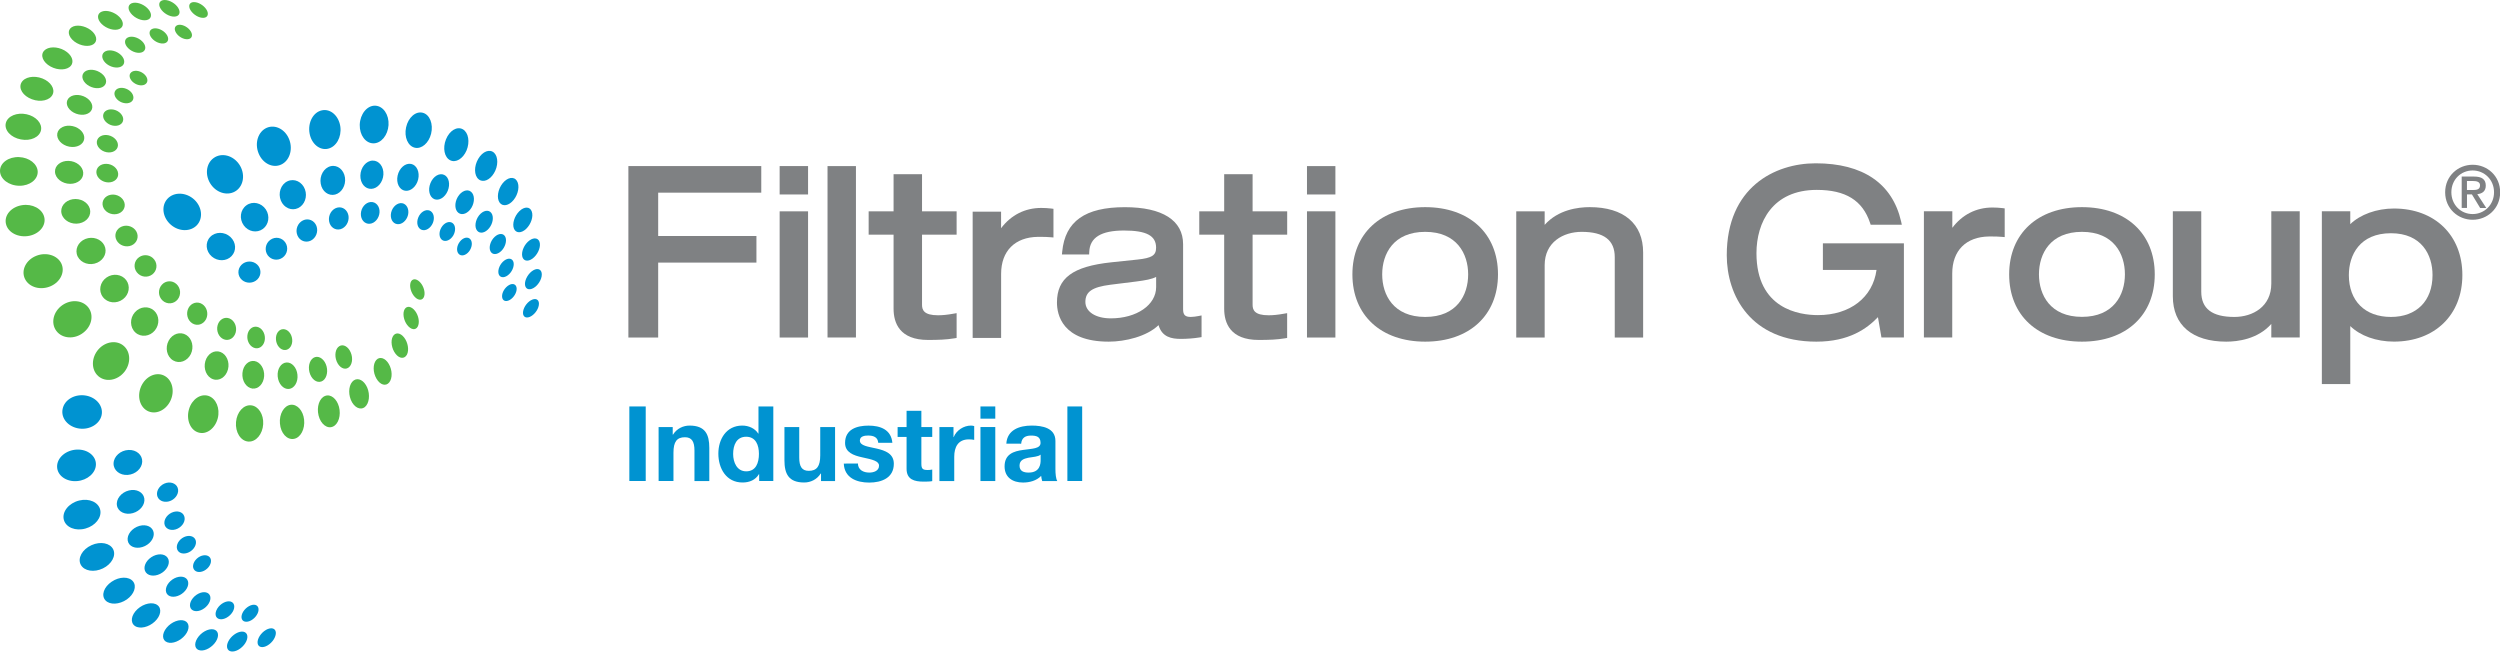 <?xml version="1.0" encoding="utf-8"?>
<!-- Generator: Adobe Illustrator 15.1.0, SVG Export Plug-In . SVG Version: 6.00 Build 0)  -->
<!DOCTYPE svg PUBLIC "-//W3C//DTD SVG 1.1//EN" "http://www.w3.org/Graphics/SVG/1.1/DTD/svg11.dtd">
<svg version="1.1" id="Ebene_1" xmlns:serif="http://www.serif.com/"
	 xmlns="http://www.w3.org/2000/svg" xmlns:xlink="http://www.w3.org/1999/xlink" x="0px" y="0px" width="250px" height="65.2px"
	 viewBox="0 0 250 65.2" enable-background="new 0 0 250 65.2" xml:space="preserve">
<g transform="matrix(4.167,0,0,4.167,0,0)">
	<path fill="#0093D1" d="M10.346,3.208c-0.055,0.225-0.229,0.374-0.39,0.337C9.791,3.508,9.694,3.291,9.745,3.057
		c0.051-0.239,0.234-0.398,0.404-0.35C10.315,2.752,10.402,2.978,10.346,3.208z"/>
	<path fill="#0093D1" d="M9.324,3.002C9.308,3.246,9.148,3.44,8.963,3.44c-0.188,0.001-0.336-0.196-0.33-0.445
		c0.008-0.257,0.175-0.465,0.37-0.459C9.198,2.543,9.339,2.753,9.324,3.002z"/>
	<path fill="#0093D1" d="M8.168,3.042C8.2,3.291,8.069,3.525,7.871,3.569C7.672,3.615,7.473,3.452,7.429,3.2
		c-0.046-0.26,0.088-0.511,0.3-0.553C7.938,2.605,8.133,2.785,8.168,3.042z"/>
	<path fill="#0093D1" d="M6.945,3.358C7.033,3.598,6.943,3.861,6.746,3.95C6.548,4.041,6.308,3.926,6.208,3.686
		C6.105,3.44,6.19,3.16,6.401,3.067C6.61,2.977,6.855,3.109,6.945,3.358z"/>
	<path fill="#0093D1" d="M5.746,3.953c0.141,0.216,0.106,0.492-0.075,0.622c-0.182,0.131-0.45,0.071-0.602-0.138
		C4.912,4.221,4.936,3.929,5.129,3.791C5.321,3.654,5.599,3.729,5.746,3.953z"/>
	<path fill="#0093D1" d="M4.665,4.793C4.852,4.97,4.877,5.241,4.726,5.403c-0.151,0.161-0.428,0.16-0.623-0.007
		C3.901,5.224,3.861,4.942,4.019,4.77C4.179,4.598,4.47,4.61,4.665,4.793z"/>
	<path fill="#0093D1" d="M12.777,7.189c0.105-0.041,0.174,0.023,0.153,0.139c-0.019,0.114-0.117,0.237-0.22,0.278
		c-0.103,0.041-0.174-0.017-0.157-0.131C12.57,7.358,12.671,7.229,12.777,7.189z"/>
	<path fill="#0093D1" d="M12.802,6.484c0.113-0.063,0.203-0.013,0.2,0.107C13,6.709,12.91,6.853,12.8,6.914
		c-0.11,0.062-0.2,0.018-0.202-0.099C12.597,6.697,12.689,6.547,12.802,6.484z"/>
	<path fill="#0093D1" d="M12.705,5.771c0.119-0.087,0.231-0.057,0.25,0.065c0.019,0.119-0.06,0.284-0.175,0.369
		c-0.115,0.085-0.225,0.06-0.248-0.057C12.509,6.028,12.586,5.858,12.705,5.771z"/>
	<path fill="#0093D1" d="M12.465,5.066c0.121-0.116,0.255-0.111,0.297,0.011c0.043,0.118-0.018,0.302-0.134,0.414
		c-0.116,0.111-0.246,0.11-0.294-0.003C12.287,5.372,12.345,5.182,12.465,5.066z"/>
	<path fill="#0093D1" d="M12.061,4.4c0.117-0.147,0.272-0.174,0.344-0.059c0.071,0.112,0.035,0.316-0.079,0.457
		c-0.112,0.139-0.261,0.168-0.336,0.064C11.914,4.755,11.945,4.547,12.061,4.4z"/>
	<path fill="#0093D1" d="M11.477,3.812c0.105-0.181,0.278-0.245,0.382-0.144c0.102,0.099,0.099,0.319-0.005,0.489
		c-0.101,0.169-0.266,0.234-0.37,0.143C11.376,4.209,11.372,3.99,11.477,3.812z"/>
	<path fill="#0093D1" d="M10.702,3.346c0.085-0.213,0.267-0.322,0.406-0.243c0.135,0.078,0.173,0.305,0.088,0.508
		c-0.085,0.198-0.258,0.303-0.392,0.235C10.665,3.778,10.619,3.554,10.702,3.346z"/>
	<path fill="#0093D1" d="M10.035,4.306C9.993,4.479,9.852,4.599,9.719,4.577C9.583,4.554,9.503,4.393,9.542,4.214
		c0.04-0.182,0.186-0.308,0.325-0.28C10.002,3.962,10.077,4.129,10.035,4.306z"/>
	<path fill="#0093D1" d="M9.201,4.189C9.19,4.373,9.062,4.525,8.913,4.532C8.762,4.54,8.643,4.398,8.648,4.21
		c0.006-0.191,0.139-0.353,0.295-0.356C9.098,3.851,9.212,4.002,9.201,4.189z"/>
	<path fill="#0093D1" d="M8.279,4.263c0.026,0.185-0.08,0.365-0.236,0.406c-0.158,0.041-0.314-0.073-0.346-0.26
		c-0.034-0.19,0.074-0.381,0.239-0.421C8.1,3.949,8.253,4.075,8.279,4.263z"/>
	<path fill="#0093D1" d="M7.318,4.544C7.383,4.72,7.31,4.92,7.154,4.994c-0.155,0.074-0.34-0.004-0.413-0.179
		c-0.074-0.18-0.003-0.391,0.16-0.466C7.065,4.274,7.251,4.363,7.318,4.544z"/>
	<path fill="#0093D1" d="M6.38,5.027c0.103,0.157,0.071,0.365-0.073,0.468C6.164,5.599,5.96,5.562,5.85,5.409
		C5.736,5.252,5.764,5.035,5.914,4.927C6.063,4.819,6.273,4.866,6.38,5.027z"/>
	<path fill="#0093D1" d="M5.53,5.687c0.139,0.129,0.149,0.333,0.026,0.46c-0.12,0.126-0.331,0.131-0.473,0.009
		C4.937,6.031,4.918,5.82,5.043,5.687C5.17,5.555,5.389,5.556,5.53,5.687z"/>
	<path fill="#0093D1" d="M12.217,6.84c0.097-0.054,0.179-0.014,0.182,0.086c0.003,0.098-0.072,0.22-0.167,0.273
		c-0.096,0.054-0.178,0.019-0.183-0.079C12.042,7.02,12.118,6.895,12.217,6.84z"/>
	<path fill="#0093D1" d="M12.103,6.252c0.101-0.074,0.2-0.053,0.222,0.048c0.02,0.099-0.042,0.236-0.14,0.308
		c-0.097,0.072-0.197,0.055-0.221-0.041C11.94,6.468,12.001,6.327,12.103,6.252z"/>
	<path fill="#0093D1" d="M11.868,5.687c0.1-0.096,0.217-0.096,0.26,0c0.041,0.094-0.004,0.246-0.101,0.339
		c-0.098,0.093-0.212,0.095-0.257,0.004C11.724,5.938,11.767,5.784,11.868,5.687z"/>
	<path fill="#0093D1" d="M11.497,5.168c0.096-0.12,0.228-0.146,0.294-0.057c0.064,0.086,0.041,0.25-0.053,0.365
		c-0.093,0.115-0.22,0.142-0.287,0.06C11.382,5.453,11.403,5.289,11.497,5.168z"/>
	<path fill="#0093D1" d="M10.985,4.727c0.085-0.144,0.229-0.2,0.319-0.125c0.089,0.073,0.093,0.244,0.01,0.383
		c-0.083,0.137-0.221,0.192-0.311,0.124C10.91,5.04,10.902,4.869,10.985,4.727z"/>
	<path fill="#0093D1" d="M10.329,4.397c0.065-0.165,0.214-0.255,0.331-0.2c0.114,0.053,0.15,0.227,0.084,0.385
		c-0.066,0.157-0.209,0.244-0.322,0.197C10.307,4.73,10.264,4.56,10.329,4.397z"/>
	<path fill="#0093D1" d="M9.792,5.159c-0.034,0.136-0.148,0.234-0.258,0.22C9.422,5.366,9.356,5.243,9.386,5.103
		c0.032-0.141,0.15-0.243,0.264-0.227C9.761,4.895,9.824,5.021,9.792,5.159z"/>
	<path fill="#0093D1" d="M9.108,5.096C9.099,5.237,8.996,5.36,8.874,5.37C8.752,5.38,8.655,5.273,8.66,5.129
		c0.005-0.146,0.112-0.273,0.238-0.281C9.023,4.84,9.117,4.952,9.108,5.096z"/>
	<path fill="#0093D1" d="M8.364,5.182c0.019,0.141-0.066,0.282-0.192,0.318c-0.127,0.035-0.25-0.048-0.274-0.189
		C7.872,5.166,7.959,5.018,8.091,4.983C8.222,4.949,8.342,5.039,8.364,5.182z"/>
	<path fill="#0093D1" d="M7.595,5.425C7.644,5.558,7.583,5.713,7.46,5.774C7.335,5.835,7.191,5.78,7.137,5.648
		C7.081,5.513,7.141,5.352,7.271,5.289C7.399,5.227,7.545,5.289,7.595,5.425z"/>
	<path fill="#0093D1" d="M6.848,5.82C6.927,5.938,6.897,6.1,6.782,6.182C6.667,6.265,6.509,6.242,6.425,6.127
		C6.34,6.009,6.368,5.842,6.487,5.756C6.606,5.67,6.768,5.699,6.848,5.82z"/>
	<path fill="#0093D1" d="M6.17,6.347c0.104,0.097,0.107,0.256,0.009,0.356S5.917,6.812,5.809,6.72
		c-0.11-0.094-0.118-0.257-0.017-0.362C5.894,6.253,6.064,6.249,6.17,6.347z"/>
	<path fill="#0093D1" d="M11.038,5.796c0.078-0.099,0.191-0.123,0.25-0.054c0.058,0.068,0.042,0.199-0.034,0.295
		c-0.077,0.096-0.187,0.121-0.246,0.056C10.946,6.028,10.959,5.895,11.038,5.796z"/>
	<path fill="#0093D1" d="M10.592,5.46c0.068-0.116,0.188-0.164,0.266-0.109c0.078,0.055,0.084,0.191,0.018,0.303
		c-0.067,0.11-0.183,0.159-0.261,0.108C10.535,5.71,10.524,5.575,10.592,5.46z"/>
	<path fill="#0093D1" d="M10.037,5.221c0.052-0.131,0.176-0.206,0.272-0.168c0.097,0.038,0.131,0.172,0.078,0.299
		c-0.052,0.124-0.17,0.198-0.266,0.164C10.023,5.482,9.985,5.35,10.037,5.221z"/>
	<path fill="#0093D1" d="M2.471,13.64c0.208-0.101,0.318-0.303,0.247-0.454c-0.072-0.153-0.305-0.202-0.522-0.103
		c-0.223,0.101-0.34,0.313-0.258,0.469C2.02,13.706,2.259,13.743,2.471,13.64z"/>
	<path fill="#0093D1" d="M2.054,12.683c0.235-0.066,0.39-0.264,0.352-0.444c-0.038-0.184-0.263-0.288-0.505-0.228
		c-0.25,0.062-0.417,0.27-0.37,0.459C1.578,12.658,1.814,12.752,2.054,12.683z"/>
	<path fill="#0093D1" d="M1.849,11.545c0.25-0.019,0.452-0.198,0.453-0.4c0.003-0.205-0.199-0.365-0.454-0.356
		c-0.265,0.01-0.481,0.195-0.478,0.41C1.373,11.412,1.591,11.567,1.849,11.545z"/>
	<path fill="#0093D1" d="M1.901,10.284c0.253,0.035,0.491-0.108,0.537-0.319c0.047-0.212-0.116-0.423-0.371-0.471
		c-0.263-0.049-0.52,0.094-0.564,0.32C1.456,10.037,1.638,10.248,1.901,10.284z"/>
	<path fill="#0093D1" d="M6.191,15.35c-0.037,0.124,0.029,0.202,0.146,0.174c0.115-0.027,0.237-0.146,0.272-0.266
		c0.038-0.12-0.024-0.2-0.138-0.176C6.355,15.105,6.229,15.226,6.191,15.35z"/>
	<path fill="#0093D1" d="M5.472,15.406c-0.06,0.134-0.007,0.237,0.116,0.229c0.121-0.007,0.265-0.118,0.324-0.248
		c0.059-0.13,0.011-0.233-0.108-0.23C5.683,15.16,5.533,15.272,5.472,15.406z"/>
	<path fill="#0093D1" d="M4.734,15.32c-0.088,0.142-0.055,0.273,0.073,0.289c0.124,0.017,0.292-0.081,0.377-0.219
		c0.084-0.137,0.056-0.265-0.065-0.287C4.995,15.081,4.822,15.177,4.734,15.32z"/>
	<path fill="#0093D1" d="M3.998,15.065c-0.119,0.146-0.112,0.303,0.016,0.349c0.124,0.046,0.316-0.033,0.429-0.173
		c0.113-0.139,0.109-0.292-0.009-0.342C4.313,14.848,4.117,14.921,3.998,15.065z"/>
	<path fill="#0093D1" d="M3.299,14.618c-0.154,0.142-0.18,0.323-0.06,0.405c0.118,0.079,0.332,0.029,0.477-0.108
		c0.144-0.136,0.173-0.31,0.063-0.393C3.667,14.436,3.451,14.479,3.299,14.618z"/>
	<path fill="#0093D1" d="M2.681,13.959c-0.19,0.127-0.258,0.329-0.152,0.447c0.105,0.116,0.335,0.104,0.515-0.021
		c0.176-0.124,0.243-0.316,0.148-0.433C3.096,13.832,2.866,13.833,2.681,13.959z"/>
	<path fill="#0093D1" d="M3.478,13.104c0.161-0.078,0.249-0.239,0.198-0.365c-0.051-0.128-0.225-0.172-0.392-0.096
		c-0.169,0.078-0.262,0.247-0.205,0.377C3.135,13.146,3.314,13.183,3.478,13.104z"/>
	<path fill="#0093D1" d="M3.188,12.314c0.177-0.049,0.299-0.206,0.275-0.353c-0.024-0.15-0.189-0.236-0.37-0.191
		c-0.186,0.046-0.315,0.21-0.286,0.364C2.835,12.285,3.008,12.365,3.188,12.314z"/>
	<path fill="#0093D1" d="M3.066,11.397c0.186-0.013,0.341-0.155,0.347-0.317c0.006-0.163-0.139-0.29-0.327-0.282
		c-0.194,0.008-0.357,0.153-0.361,0.324C2.722,11.288,2.877,11.412,3.066,11.397z"/>
	<path fill="#0093D1" d="M5.817,14.715c-0.051,0.115-0.009,0.206,0.094,0.206c0.101,0,0.221-0.09,0.272-0.202
		c0.05-0.11,0.012-0.204-0.087-0.207C5.994,14.511,5.869,14.601,5.817,14.715z"/>
	<path fill="#0093D1" d="M5.215,14.604c-0.073,0.119-0.048,0.233,0.056,0.254c0.101,0.021,0.24-0.056,0.31-0.171
		c0.07-0.114,0.049-0.226-0.049-0.252C5.43,14.41,5.288,14.486,5.215,14.604z"/>
	<path fill="#0093D1" d="M4.63,14.352c-0.098,0.119-0.094,0.253,0.005,0.299c0.099,0.046,0.253-0.012,0.346-0.128
		c0.093-0.115,0.092-0.246-0.002-0.294C4.884,14.18,4.727,14.235,4.63,14.352z"/>
	<path fill="#0093D1" d="M4.091,13.944c-0.123,0.113-0.147,0.266-0.056,0.339c0.09,0.071,0.258,0.04,0.376-0.071
		c0.116-0.109,0.142-0.255,0.057-0.331C4.382,13.806,4.212,13.833,4.091,13.944z"/>
	<path fill="#0093D1" d="M3.629,13.373c-0.147,0.099-0.205,0.263-0.127,0.366c0.077,0.1,0.254,0.099,0.395,0.001
		c0.139-0.098,0.195-0.256,0.124-0.356C3.95,13.281,3.775,13.275,3.629,13.373z"/>
	<path fill="#0093D1" d="M4.261,12.687c0.126-0.06,0.199-0.193,0.161-0.298c-0.036-0.107-0.171-0.147-0.301-0.087
		c-0.132,0.061-0.206,0.198-0.166,0.306C3.996,12.713,4.134,12.748,4.261,12.687z"/>
	<path fill="#0093D1" d="M4.055,12.032c0.137-0.037,0.234-0.165,0.219-0.285c-0.016-0.122-0.141-0.193-0.28-0.159
		c-0.142,0.036-0.243,0.168-0.225,0.292C3.787,12.002,3.916,12.07,4.055,12.032z"/>
	<path fill="#0093D1" d="M4.724,13.406c-0.099,0.091-0.121,0.219-0.049,0.284c0.07,0.064,0.204,0.043,0.3-0.048
		c0.094-0.088,0.117-0.212,0.051-0.277C4.957,13.298,4.822,13.316,4.724,13.406z"/>
	<path fill="#0093D1" d="M4.373,12.913c-0.116,0.079-0.164,0.215-0.105,0.303c0.057,0.086,0.196,0.09,0.309,0.012
		c0.111-0.078,0.158-0.209,0.104-0.295C4.626,12.846,4.488,12.836,4.373,12.913z"/>
	<path fill="#7F8183" d="M15.795,8.1H15.08V3.986h3.189v0.638h-2.474v1.04h2.358v0.638h-2.358V8.1z"/>
	<path fill="#7F8183" d="M19.392,4.667h-0.682V3.986h0.682V4.667z M19.392,8.1h-0.682V5.071h0.682V8.1z"/>
	<path fill="#7F8183" d="M32.047,4.667h-0.682V3.986h0.682V4.667z M32.047,8.1h-0.682V5.071h0.682V8.1z"/>
	<rect x="19.859" y="3.986" fill="#7F8183" width="0.682" height="4.113"/>
	<path fill="#7F8183" d="M22.272,8.158c-0.683,0-0.828-0.408-0.828-0.75V5.631h-0.598v-0.56h0.598V4.18h0.683v0.892h0.83v0.56h-0.83
		v1.683c0,0.124,0.045,0.251,0.384,0.251c0.106,0,0.221-0.011,0.37-0.038l0.076-0.013V8.11l-0.053,0.009
		C22.716,8.151,22.515,8.158,22.272,8.158z"/>
	<path fill="#7F8183" d="M30.206,8.158c-0.684,0-0.828-0.408-0.828-0.75V5.631H28.78v-0.56h0.598V4.18h0.682v0.892h0.83v0.56h-0.83
		v1.683c0,0.124,0.046,0.251,0.384,0.251c0.106,0,0.22-0.011,0.37-0.038l0.075-0.013V8.11l-0.053,0.009
		C30.65,8.151,30.45,8.158,30.206,8.158z"/>
	<path fill="#7F8183" d="M27.744,6.646c-0.105,0.054-0.255,0.081-0.47,0.109l-0.625,0.078c-0.439,0.056-0.602,0.169-0.602,0.412
		c0,0.236,0.245,0.395,0.611,0.395c0.62,0,1.087-0.322,1.087-0.75V6.646z M26.608,8.199c-1.122,0-1.243-0.656-1.243-0.938
		c0-0.587,0.377-0.867,1.303-0.966l0.63-0.066c0.346-0.037,0.446-0.101,0.446-0.285c0-0.288-0.23-0.412-0.772-0.412
		c-0.547,0-0.819,0.168-0.832,0.513l-0.003,0.062h-0.653l0.007-0.07c0.071-0.727,0.549-1.065,1.503-1.065
		c0.901,0,1.398,0.316,1.398,0.889v1.56c0,0.137,0.049,0.185,0.185,0.185c0.056,0,0.131-0.011,0.181-0.021l0.077-0.015v0.52
		l-0.054,0.009c-0.127,0.021-0.296,0.034-0.443,0.034c-0.221,0-0.452-0.042-0.535-0.33C27.52,8.075,27.004,8.199,26.608,8.199z"/>
	<path fill="#7F8183" d="M34.202,5.564c-0.761,0-1.032,0.527-1.032,1.021c0,0.493,0.271,1.021,1.032,1.021
		c0.761,0,1.031-0.527,1.031-1.021C35.233,6.092,34.962,5.564,34.202,5.564z M34.202,8.199c-1.061,0-1.747-0.633-1.747-1.614
		c0-0.981,0.685-1.614,1.747-1.614c1.061,0,1.747,0.633,1.747,1.614C35.948,7.566,35.263,8.199,34.202,8.199z"/>
	<path fill="#7F8183" d="M39.433,8.1h-0.682V6.17c0-0.407-0.259-0.606-0.794-0.606c-0.442,0-0.888,0.247-0.888,0.799V8.1h-0.682
		V5.071h0.682v0.325c0.326-0.366,0.805-0.425,1.081-0.425c0.815,0,1.282,0.396,1.282,1.088V8.1z"/>
	<path fill="#7F8183" d="M24.024,8.109h-0.682V5.08h0.682v0.397c0.238-0.316,0.574-0.487,0.963-0.487
		c0.078,0,0.166,0.005,0.238,0.014l0.056,0.007v0.688l-0.07-0.006c-0.064-0.006-0.146-0.009-0.242-0.009H24.91
		c-0.555,0.007-0.885,0.34-0.885,0.888V8.109z"/>
	<path fill="#7F8183" d="M43.59,8.199c-1.587,0-2.151-1.116-2.151-2.073c0-1.629,1.15-2.207,2.134-2.207
		c1.132,0,1.841,0.482,2.05,1.395l0.017,0.079h-0.747l-0.015-0.044c-0.18-0.54-0.586-0.792-1.279-0.792
		c-1.066,0-1.447,0.784-1.447,1.519c0,1.341,1.031,1.486,1.475,1.486c0.772,0,1.316-0.423,1.406-1.084h-1.287V5.839h1.944v2.26
		h-0.539l-0.084-0.488C44.803,7.887,44.372,8.199,43.59,8.199z"/>
	<path fill="#7F8183" d="M49.963,5.564c-0.761,0-1.032,0.527-1.032,1.02c0,0.494,0.271,1.02,1.032,1.02
		c0.76,0,1.031-0.527,1.031-1.02C50.994,6.091,50.725,5.564,49.963,5.564z M49.963,8.199c-1.061,0-1.747-0.633-1.747-1.614
		c0-0.98,0.686-1.614,1.747-1.614c1.061,0,1.747,0.633,1.747,1.614C51.71,7.565,51.024,8.199,49.963,8.199z"/>
	<path fill="#7F8183" d="M53.426,8.199c-0.815,0-1.282-0.397-1.282-1.088V5.07h0.682V7c0,0.407,0.259,0.606,0.794,0.606
		c0.442,0,0.887-0.247,0.887-0.8V5.07h0.682v3.029h-0.682V7.774C54.183,8.139,53.701,8.199,53.426,8.199z"/>
	<path fill="#7F8183" d="M57.378,5.597c-0.745,0-1.01,0.519-1.01,1.005c0,0.619,0.387,1.004,1.01,1.004
		c0.615,0,0.998-0.385,0.998-1.004C58.377,6.116,58.114,5.597,57.378,5.597z M56.401,9.217H55.72V5.07h0.682v0.309
		c0.239-0.231,0.631-0.375,1.048-0.375c0.982,0,1.642,0.642,1.642,1.597s-0.66,1.597-1.642,1.597c-0.425,0-0.81-0.14-1.048-0.373
		V9.217z"/>
	<path fill="#7F8183" d="M46.852,8.099H46.17V5.07h0.682v0.397c0.238-0.316,0.574-0.487,0.963-0.487
		c0.077,0,0.167,0.005,0.238,0.014l0.056,0.007V5.69l-0.071-0.006c-0.064-0.006-0.146-0.009-0.242-0.009h-0.061
		c-0.554,0.007-0.885,0.339-0.885,0.888V8.099L46.852,8.099z"/>
	<path fill="#7F8183" d="M59.338,4.56c0.095,0,0.178-0.009,0.178-0.114c0-0.088-0.092-0.102-0.167-0.102h-0.147V4.56H59.338z
		 M59.321,4.665h-0.118v0.325h-0.127V4.237h0.295c0.186,0,0.283,0.064,0.283,0.217c0,0.138-0.088,0.194-0.204,0.206l0.216,0.331
		h-0.147L59.321,4.665z M59.339,4.091c-0.287,0-0.511,0.224-0.511,0.523s0.225,0.523,0.511,0.523c0.283,0,0.513-0.224,0.513-0.523
		C59.853,4.315,59.623,4.091,59.339,4.091z M59.339,3.954c0.349,0,0.66,0.266,0.66,0.66c0,0.394-0.312,0.66-0.66,0.66
		c-0.348,0-0.66-0.266-0.66-0.66C58.68,4.219,58.992,3.954,59.339,3.954z"/>
	<path fill="#55B947" d="M0.638,2.742C0.863,2.791,1.017,2.96,0.984,3.124C0.951,3.29,0.736,3.392,0.501,3.346
		C0.261,3.302,0.097,3.123,0.14,2.952C0.183,2.784,0.407,2.692,0.638,2.742z"/>
	<path fill="#55B947" d="M0.458,3.77c0.243,0.009,0.441,0.164,0.447,0.349c0.005,0.187-0.188,0.34-0.437,0.339
		C0.211,4.457-0.001,4.295,0,4.099C0.001,3.906,0.208,3.76,0.458,3.77z"/>
	<path fill="#55B947" d="M0.527,4.924c0.249-0.04,0.485,0.086,0.534,0.283c0.051,0.198-0.107,0.401-0.358,0.452
		C0.444,5.711,0.19,5.583,0.143,5.373C0.095,5.165,0.27,4.965,0.527,4.924z"/>
	<path fill="#55B947" d="M0.873,6.138c0.238-0.094,0.503-0.011,0.598,0.183C1.566,6.517,1.457,6.76,1.221,6.866
		C0.977,6.975,0.695,6.897,0.597,6.689C0.5,6.482,0.627,6.234,0.873,6.138z"/>
	<path fill="#55B947" d="M1.498,7.322c0.213-0.147,0.489-0.119,0.624,0.059c0.134,0.178,0.082,0.447-0.124,0.604
		C1.788,8.149,1.495,8.131,1.353,7.942C1.211,7.753,1.279,7.474,1.498,7.322z"/>
	<path fill="#55B947" d="M2.365,8.381c0.173-0.192,0.443-0.225,0.608-0.077c0.165,0.147,0.171,0.423,0.01,0.623
		c-0.167,0.206-0.447,0.253-0.624,0.1C2.183,8.872,2.188,8.58,2.365,8.381z"/>
	<path fill="#55B947" d="M3.407,9.232c0.123-0.225,0.37-0.315,0.552-0.207c0.182,0.106,0.239,0.37,0.129,0.597
		C3.974,9.856,3.724,9.963,3.53,9.856C3.335,9.746,3.281,9.464,3.407,9.232z"/>
	<path fill="#55B947" d="M4.536,9.819c0.071-0.241,0.281-0.38,0.467-0.318C5.186,9.563,5.286,9.8,5.226,10.038
		c-0.063,0.244-0.27,0.401-0.464,0.341C4.565,10.322,4.463,10.067,4.536,9.819z"/>
	<path fill="#55B947" d="M5.664,10.126c0.022-0.242,0.185-0.418,0.363-0.399C6.202,9.745,6.33,9.945,6.316,10.18
		c-0.014,0.239-0.172,0.428-0.354,0.417C5.776,10.586,5.642,10.373,5.664,10.126z"/>
	<path fill="#55B947" d="M6.718,10.164c-0.02-0.229,0.096-0.427,0.256-0.45c0.156-0.02,0.301,0.138,0.324,0.357
		c0.025,0.224-0.083,0.432-0.244,0.461C6.889,10.562,6.736,10.397,6.718,10.164z"/>
	<path fill="#55B947" d="M7.645,9.971C7.594,9.765,7.664,9.555,7.801,9.502c0.133-0.053,0.281,0.064,0.334,0.261
		c0.053,0.2-0.01,0.413-0.144,0.474C7.855,10.3,7.697,10.18,7.645,9.971z"/>
	<path fill="#55B947" d="M8.42,9.597C8.346,9.416,8.379,9.208,8.488,9.13c0.108-0.077,0.251,0,0.325,0.172
		c0.073,0.172,0.048,0.38-0.057,0.466C8.646,9.854,8.495,9.777,8.42,9.597z"/>
	<path fill="#55B947" d="M4.554,0.21C4.512,0.105,4.573,0.035,4.69,0.053c0.114,0.016,0.24,0.112,0.283,0.212
		C5.017,0.368,4.96,0.441,4.846,0.427C4.729,0.413,4.599,0.315,4.554,0.21z"/>
	<path fill="#55B947" d="M9.035,9.088C8.946,8.937,8.946,8.737,9.029,8.64C9.111,8.547,9.245,8.589,9.33,8.733
		c0.086,0.145,0.092,0.343,0.012,0.443C9.261,9.278,9.123,9.24,9.035,9.088z"/>
	<path fill="#55B947" d="M3.851,0.203C3.785,0.091,3.832,0.001,3.952,0C4.07,0,4.217,0.086,4.279,0.194
		c0.064,0.109,0.024,0.2-0.093,0.205C4.068,0.403,3.916,0.315,3.851,0.203z"/>
	<path fill="#55B947" d="M9.492,8.49c-0.095-0.122-0.124-0.31-0.064-0.417c0.057-0.104,0.178-0.093,0.27,0.026
		C9.79,8.216,9.821,8.4,9.767,8.508C9.71,8.619,9.587,8.613,9.492,8.49z"/>
	<path fill="#55B947" d="M3.139,0.318c-0.091-0.116-0.064-0.229,0.058-0.25c0.12-0.021,0.286,0.053,0.373,0.165
		c0.088,0.112,0.066,0.224-0.05,0.249C3.402,0.508,3.23,0.435,3.139,0.318z"/>
	<path fill="#55B947" d="M9.805,7.837C9.707,7.741,9.658,7.569,9.695,7.456c0.036-0.11,0.141-0.124,0.235-0.03
		c0.094,0.093,0.144,0.259,0.11,0.373C10.008,7.916,9.902,7.933,9.805,7.837z"/>
	<path fill="#55B947" d="M2.44,0.576C2.321,0.459,2.323,0.324,2.444,0.278c0.117-0.046,0.303,0.011,0.417,0.124
		c0.114,0.114,0.117,0.244,0.004,0.294C2.751,0.746,2.56,0.693,2.44,0.576z"/>
	<path fill="#55B947" d="M9.989,7.157C9.893,7.085,9.828,6.93,9.845,6.815c0.017-0.114,0.107-0.146,0.199-0.075
		c0.093,0.07,0.157,0.219,0.143,0.334C10.173,7.19,10.084,7.228,9.989,7.157z"/>
	<path fill="#55B947" d="M1.786,0.997c-0.15-0.113-0.18-0.267-0.067-0.342c0.109-0.073,0.314-0.042,0.458,0.067
		c0.142,0.109,0.175,0.258,0.072,0.335C2.143,1.134,1.936,1.109,1.786,0.997z"/>
	<path fill="#55B947" d="M1.212,1.596C1.029,1.495,0.96,1.325,1.059,1.217C1.155,1.113,1.375,1.111,1.548,1.21
		C1.72,1.309,1.789,1.471,1.701,1.578C1.612,1.686,1.393,1.696,1.212,1.596z"/>
	<path fill="#55B947" d="M0.766,2.382C0.551,2.303,0.438,2.123,0.513,1.984c0.074-0.138,0.301-0.18,0.504-0.101
		c0.201,0.079,0.31,0.25,0.246,0.385C1.199,2.407,0.976,2.461,0.766,2.382z"/>
	<path fill="#55B947" d="M1.742,3.026C1.916,3.063,2.04,3.201,2.021,3.335C2.002,3.47,1.843,3.554,1.663,3.52
		C1.48,3.485,1.35,3.342,1.375,3.202C1.4,3.066,1.565,2.987,1.742,3.026z"/>
	<path fill="#55B947" d="M1.647,3.861c0.184,0.006,0.339,0.131,0.35,0.279C2.009,4.292,1.87,4.413,1.682,4.412
		c-0.19-0.002-0.355-0.131-0.362-0.287C1.312,3.972,1.46,3.854,1.647,3.861z"/>
	<path fill="#55B947" d="M1.744,4.781c0.185-0.03,0.367,0.071,0.412,0.227C2.201,5.165,2.09,5.323,1.904,5.36
		C1.715,5.398,1.522,5.294,1.478,5.13C1.435,4.968,1.557,4.812,1.744,4.781z"/>
	<path fill="#55B947" d="M2.05,5.734c0.175-0.069,0.376-0.001,0.453,0.153c0.078,0.154,0.004,0.339-0.169,0.417
		C2.156,6.384,1.945,6.317,1.864,6.156C1.786,5.995,1.871,5.805,2.05,5.734z"/>
	<path fill="#55B947" d="M2.556,6.66C2.711,6.552,2.92,6.58,3.027,6.72c0.107,0.141,0.075,0.346-0.075,0.46
		C2.798,7.298,2.58,7.276,2.469,7.128C2.357,6.982,2.397,6.771,2.556,6.66z"/>
	<path fill="#55B947" d="M3.238,7.493c0.125-0.141,0.33-0.157,0.459-0.039c0.129,0.117,0.139,0.328,0.021,0.474
		C3.597,8.077,3.386,8.102,3.25,7.98C3.114,7.856,3.11,7.637,3.238,7.493z"/>
	<path fill="#55B947" d="M4.048,8.175C4.138,8.008,4.326,7.95,4.47,8.039c0.142,0.088,0.19,0.292,0.109,0.459
		C4.494,8.669,4.304,8.738,4.154,8.649C4.003,8.559,3.956,8.345,4.048,8.175z"/>
	<path fill="#55B947" d="M4.928,8.667c0.052-0.18,0.215-0.276,0.362-0.22c0.146,0.055,0.227,0.241,0.181,0.418
		C5.424,9.047,5.263,9.154,5.112,9.1C4.957,9.047,4.875,8.85,4.928,8.667z"/>
	<path fill="#55B947" d="M5.818,8.952c0.016-0.184,0.146-0.31,0.288-0.288c0.14,0.022,0.244,0.182,0.233,0.361
		c-0.011,0.182-0.137,0.317-0.282,0.3C5.91,9.306,5.801,9.139,5.818,8.952z"/>
	<path fill="#55B947" d="M6.664,9.033c-0.016-0.177,0.079-0.325,0.21-0.334c0.129-0.01,0.247,0.121,0.264,0.293
		c0.019,0.173-0.071,0.327-0.202,0.342C6.802,9.348,6.68,9.212,6.664,9.033z"/>
	<path fill="#55B947" d="M7.426,8.93C7.385,8.767,7.445,8.606,7.56,8.57c0.112-0.034,0.235,0.064,0.277,0.222
		c0.042,0.159-0.013,0.323-0.125,0.363C7.596,9.197,7.468,9.096,7.426,8.93z"/>
	<path fill="#55B947" d="M8.08,8.674c-0.06-0.145-0.031-0.31,0.064-0.367c0.092-0.057,0.214,0.01,0.273,0.152
		c0.06,0.14,0.035,0.304-0.058,0.366C8.267,8.887,8.14,8.82,8.08,8.674z"/>
	<path fill="#55B947" d="M4.221,0.78C4.164,0.683,4.202,0.601,4.302,0.594C4.401,0.59,4.524,0.661,4.58,0.756
		C4.636,0.85,4.603,0.933,4.506,0.941C4.405,0.95,4.277,0.878,4.221,0.78z"/>
	<path fill="#55B947" d="M3.636,0.908C3.559,0.809,3.579,0.709,3.679,0.685c0.097-0.024,0.236,0.035,0.31,0.131
		c0.074,0.096,0.059,0.195-0.036,0.222C3.856,1.065,3.713,1.007,3.636,0.908z"/>
	<path fill="#55B947" d="M3.077,1.157c-0.1-0.098-0.102-0.214-0.007-0.259c0.094-0.044,0.246-0.002,0.342,0.094
		C3.507,1.086,3.513,1.2,3.423,1.248C3.332,1.296,3.177,1.255,3.077,1.157z"/>
	<path fill="#55B947" d="M2.567,1.54C2.446,1.448,2.417,1.317,2.503,1.248C2.588,1.182,2.752,1.201,2.87,1.292
		c0.116,0.089,0.147,0.216,0.067,0.286C2.856,1.647,2.69,1.632,2.567,1.54z"/>
	<path fill="#55B947" d="M2.14,2.064c-0.146-0.08-0.205-0.223-0.133-0.316C2.077,1.657,2.248,1.649,2.388,1.73
		c0.139,0.079,0.198,0.215,0.132,0.307C2.454,2.131,2.284,2.144,2.14,2.064z"/>
	<path fill="#55B947" d="M1.826,2.728C1.659,2.667,1.565,2.52,1.617,2.402C1.668,2.287,1.839,2.245,2,2.308
		C2.158,2.37,2.25,2.511,2.204,2.626C2.159,2.742,1.991,2.789,1.826,2.728z"/>
	<path fill="#55B947" d="M2.602,3.246c0.138,0.03,0.237,0.141,0.228,0.251C2.819,3.61,2.697,3.679,2.558,3.653
		C2.415,3.626,2.31,3.509,2.324,3.396C2.338,3.283,2.463,3.217,2.602,3.246z"/>
	<path fill="#55B947" d="M2.556,3.932c0.142,0.004,0.266,0.105,0.279,0.227C2.85,4.28,2.745,4.379,2.601,4.378
		C2.454,4.376,2.325,4.272,2.313,4.147C2.302,4.023,2.411,3.926,2.556,3.932z"/>
	<path fill="#55B947" d="M2.661,4.673C2.802,4.65,2.945,4.733,2.984,4.858c0.04,0.125-0.041,0.251-0.182,0.279
		C2.657,5.165,2.507,5.082,2.469,4.951C2.431,4.822,2.518,4.697,2.661,4.673z"/>
	<path fill="#55B947" d="M2.924,5.436C3.056,5.383,3.212,5.44,3.276,5.562c0.063,0.123,0.012,0.269-0.118,0.327
		C3.024,5.947,2.861,5.891,2.796,5.764C2.73,5.637,2.789,5.489,2.924,5.436z"/>
	<path fill="#55B947" d="M3.338,6.172C3.454,6.09,3.616,6.116,3.701,6.228C3.788,6.34,3.768,6.5,3.655,6.586
		C3.538,6.674,3.373,6.651,3.283,6.534C3.193,6.418,3.219,6.255,3.338,6.172z"/>
	<path fill="#55B947" d="M3.882,6.836c0.093-0.107,0.252-0.114,0.354-0.018c0.103,0.096,0.116,0.259,0.026,0.37
		C4.171,7.299,4.009,7.311,3.902,7.213C3.794,7.115,3.786,6.945,3.882,6.836z"/>
	<path fill="#55B947" d="M4.524,7.39c0.068-0.125,0.215-0.166,0.329-0.092c0.114,0.073,0.155,0.233,0.093,0.36
		C4.88,7.787,4.733,7.834,4.614,7.759C4.495,7.684,4.456,7.518,4.524,7.39z"/>
	<path fill="#55B947" d="M5.223,7.802c0.04-0.138,0.168-0.208,0.286-0.159c0.117,0.048,0.183,0.195,0.148,0.332
		C5.621,8.114,5.494,8.191,5.372,8.143C5.25,8.096,5.183,7.941,5.223,7.802z"/>
	<path fill="#55B947" d="M5.936,8.057c0.012-0.142,0.117-0.237,0.232-0.214c0.115,0.022,0.198,0.152,0.189,0.292
		c-0.009,0.141-0.11,0.241-0.228,0.221C6.011,8.334,5.923,8.201,5.936,8.057z"/>
	<path fill="#55B947" d="M6.623,8.154C6.61,8.014,6.689,7.901,6.796,7.899c0.106-0.002,0.202,0.105,0.216,0.241
		C7.027,8.277,6.952,8.394,6.844,8.4C6.735,8.406,6.635,8.295,6.623,8.154z"/>
	<path fill="#55B947" d="M3.208,1.984C3.107,1.909,3.08,1.796,3.147,1.737c0.066-0.06,0.198-0.048,0.295,0.027
		c0.097,0.074,0.125,0.183,0.062,0.244C3.441,2.07,3.307,2.06,3.208,1.984z"/>
	<path fill="#55B947" d="M2.882,2.439C2.765,2.373,2.713,2.254,2.768,2.175C2.821,2.096,2.956,2.086,3.07,2.15
		c0.112,0.064,0.162,0.179,0.114,0.258C3.134,2.488,2.999,2.503,2.882,2.439z"/>
	<path fill="#55B947" d="M2.657,3C2.525,2.95,2.447,2.829,2.483,2.731c0.035-0.097,0.169-0.134,0.296-0.085
		C2.906,2.696,2.982,2.813,2.95,2.909C2.919,3.006,2.788,3.048,2.657,3z"/>
	<rect x="15.103" y="9.754" fill="#0093D1" width="0.393" height="1.789"/>
	<path fill="#0093D1" d="M15.805,10.248h0.339v0.181h0.008c0.09-0.146,0.246-0.216,0.396-0.216c0.378,0,0.474,0.214,0.474,0.534
		v0.797h-0.356v-0.732c0-0.214-0.063-0.319-0.229-0.319c-0.193,0-0.275,0.108-0.275,0.371v0.679h-0.356L15.805,10.248L15.805,10.248
		z"/>
	<path fill="#0093D1" d="M17.907,10.481c-0.233,0-0.313,0.201-0.313,0.414c0,0.203,0.093,0.416,0.313,0.416
		c0.235,0,0.306-0.205,0.306-0.419C18.213,10.682,18.137,10.481,17.907,10.481z M18.218,11.379h-0.005
		c-0.083,0.14-0.228,0.2-0.393,0.2c-0.391,0-0.581-0.336-0.581-0.694c0-0.348,0.193-0.672,0.574-0.672
		c0.153,0,0.303,0.065,0.384,0.193h0.005V9.754h0.356v1.789h-0.339L18.218,11.379L18.218,11.379z"/>
	<path fill="#0093D1" d="M20.042,11.544h-0.339v-0.18h-0.008c-0.091,0.146-0.246,0.215-0.396,0.215
		c-0.378,0-0.474-0.213-0.474-0.534v-0.796h0.355v0.732c0,0.213,0.063,0.318,0.228,0.318c0.193,0,0.276-0.107,0.276-0.371v-0.679
		h0.356V11.544z"/>
	<path fill="#0093D1" d="M20.588,11.123c0.003,0.155,0.133,0.218,0.274,0.218c0.103,0,0.233-0.04,0.233-0.166
		c0-0.108-0.148-0.146-0.404-0.2c-0.206-0.045-0.411-0.117-0.411-0.345c0-0.331,0.286-0.416,0.563-0.416
		c0.283,0,0.544,0.095,0.572,0.413h-0.339c-0.01-0.137-0.116-0.175-0.243-0.175c-0.08,0-0.198,0.015-0.198,0.12
		c0,0.128,0.201,0.146,0.404,0.193c0.208,0.048,0.411,0.123,0.411,0.364c0,0.341-0.295,0.452-0.592,0.452
		c-0.301,0-0.594-0.113-0.609-0.456L20.588,11.123L20.588,11.123z"/>
	<path fill="#0093D1" d="M22.111,10.248h0.261v0.238h-0.261v0.642c0,0.12,0.03,0.151,0.151,0.151c0.038,0,0.073-0.003,0.11-0.011
		v0.278c-0.06,0.011-0.138,0.012-0.208,0.012c-0.218,0-0.408-0.049-0.408-0.307v-0.765h-0.215v-0.238h0.215V9.859h0.355V10.248z"/>
	<path fill="#0093D1" d="M22.543,10.248h0.339v0.241h0.005c0.065-0.163,0.241-0.276,0.414-0.276c0.026,0,0.056,0.005,0.078,0.012
		v0.331c-0.033-0.007-0.085-0.012-0.128-0.012c-0.261,0-0.351,0.188-0.351,0.416v0.584h-0.356V10.248z"/>
	<path fill="#0093D1" d="M23.529,10.248h0.356v1.296h-0.356V10.248z M23.885,10.047h-0.356V9.754h0.356V10.047z"/>
	<path fill="#0093D1" d="M24.973,10.91c-0.06,0.053-0.186,0.054-0.296,0.075c-0.11,0.023-0.21,0.06-0.21,0.19
		c0,0.133,0.102,0.166,0.218,0.166c0.279,0,0.288-0.22,0.288-0.298V10.91z M24.15,10.647c0.02-0.333,0.318-0.434,0.609-0.434
		c0.257,0,0.569,0.057,0.569,0.369v0.674c0,0.118,0.012,0.236,0.045,0.289h-0.362c-0.012-0.04-0.022-0.083-0.025-0.125
		c-0.113,0.117-0.278,0.16-0.437,0.16c-0.245,0-0.441-0.122-0.441-0.388c0-0.294,0.22-0.364,0.441-0.394
		c0.218-0.033,0.422-0.026,0.422-0.17c0-0.153-0.105-0.175-0.23-0.175c-0.136,0-0.223,0.055-0.235,0.195L24.15,10.647L24.15,10.647z
		"/>
	<rect x="25.615" y="9.754" fill="#0093D1" width="0.355" height="1.789"/>
</g>
</svg>
